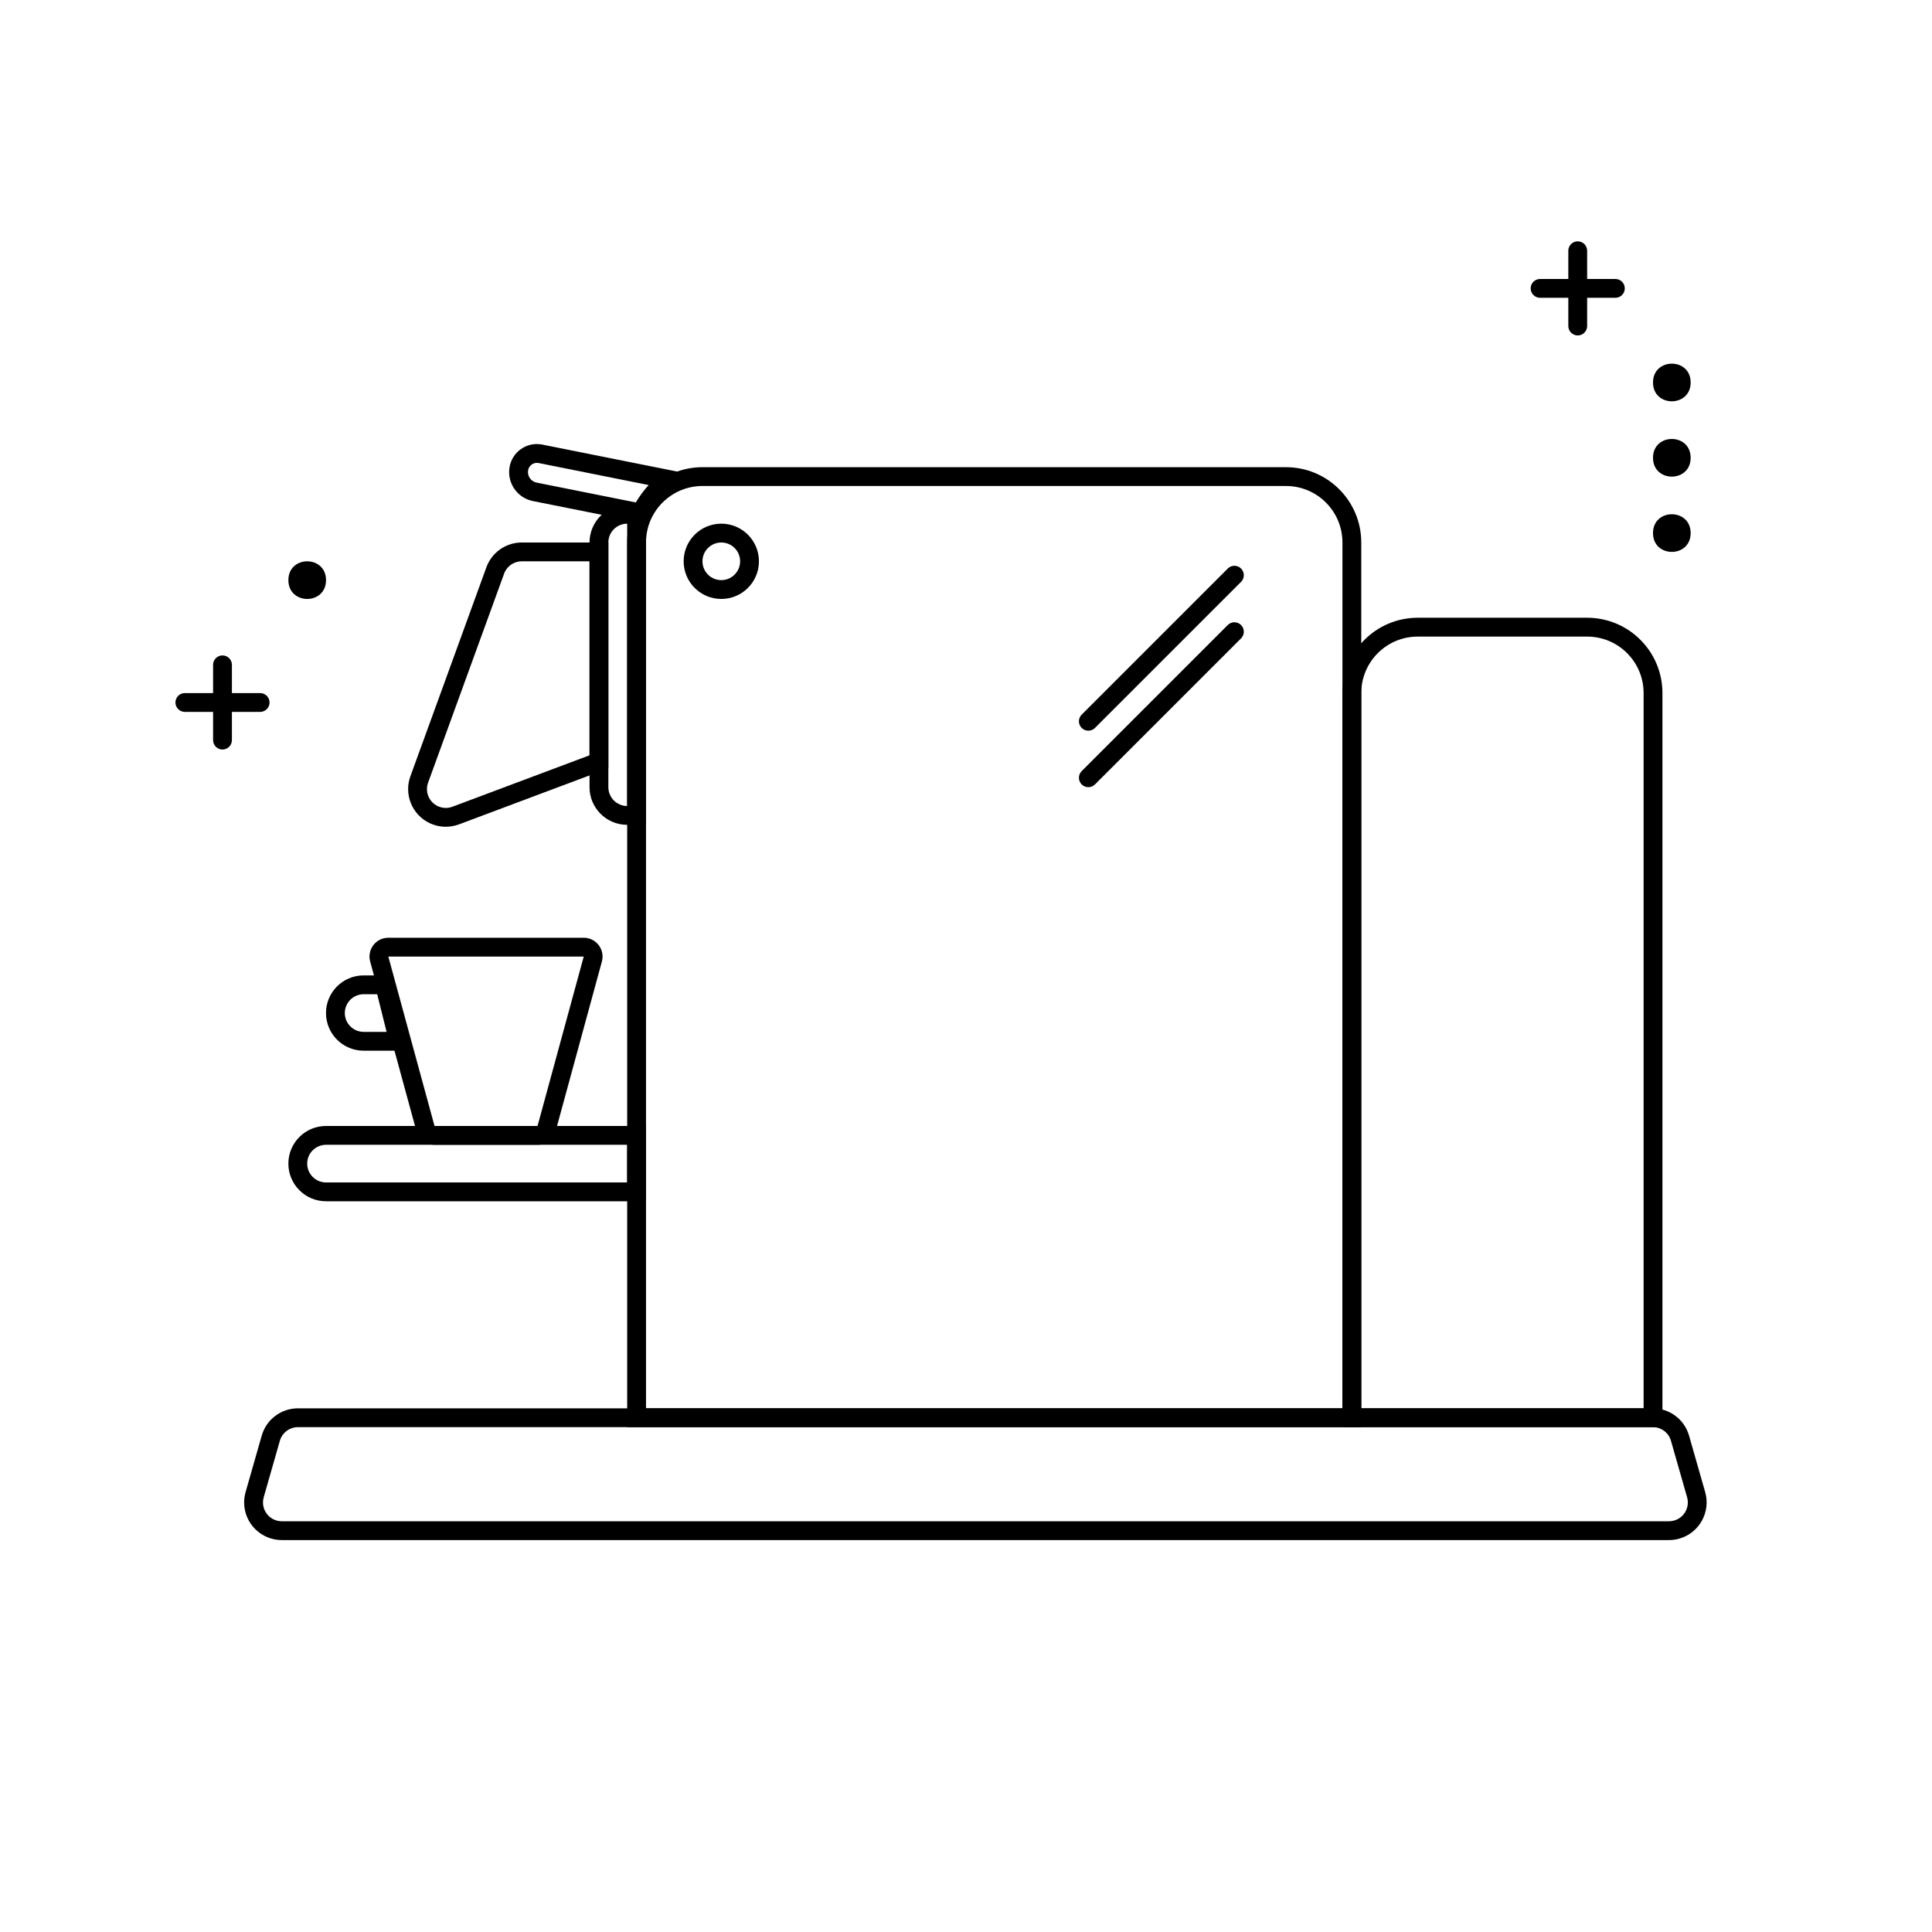 <?xml version="1.0" encoding="UTF-8"?>
<!-- Uploaded to: ICON Repo, www.svgrepo.com, Generator: ICON Repo Mixer Tools -->
<svg fill="#000000" width="800px" height="800px" version="1.1" viewBox="144 144 512 512" xmlns="http://www.w3.org/2000/svg">
 <g>
  <path d="m246.91 397.5 12.242 44.895h27.301l12.242-44.895zm0-4.988h51.785c2.754 0 4.988 2.234 4.988 4.988 0 0.445-0.059 0.887-0.176 1.312l-12.242 44.895c-0.594 2.172-2.562 3.676-4.812 3.676h-27.301c-2.246 0-4.219-1.504-4.812-3.676l-12.242-44.895c-0.723-2.656 0.844-5.398 3.5-6.125 0.43-0.117 0.871-0.176 1.312-0.176z"/>
  <path d="m243.96 407.48h-3.59c-2.754 0-4.988 2.234-4.988 4.988s2.234 4.988 4.988 4.988h6.082zm-3.59-4.988h7.484l4.988 19.953h-12.473c-5.508 0-9.977-4.465-9.977-9.977 0-5.508 4.469-9.977 9.977-9.977z"/>
  <path d="m315.2 517.22h184.56v-229.46c0-8.266-6.699-14.965-14.965-14.965h-154.63c-8.266 0-14.965 6.699-14.965 14.965zm14.965-249.41h154.63c11.02 0 19.953 8.93 19.953 19.953v234.45h-194.54v-234.45c0-11.023 8.934-19.953 19.953-19.953z"/>
  <path d="m504.75 517.22h74.824v-189.55c0-8.262-6.699-14.965-14.965-14.965h-44.895c-8.266 0-14.965 6.703-14.965 14.965zm14.965-209.51h44.895c11.02 0 19.953 8.934 19.953 19.953v194.54h-84.801v-194.54c0-11.02 8.934-19.953 19.953-19.953z"/>
  <path d="m222.96 522.21c-2.227 0-4.184 1.477-4.797 3.617l-4.277 14.965c-0.125 0.445-0.191 0.906-0.191 1.371 0 2.754 2.234 4.988 4.988 4.988h367.62c0.465 0 0.926-0.066 1.371-0.195 2.648-0.754 4.184-3.516 3.426-6.164l-4.277-14.965c-0.609-2.141-2.566-3.617-4.797-3.617zm0-4.988h359.06c4.457 0 8.371 2.953 9.594 7.234l4.277 14.965c1.512 5.297-1.555 10.82-6.852 12.332-0.891 0.258-1.816 0.387-2.742 0.387h-367.62c-5.508 0-9.977-4.469-9.977-9.977 0-0.93 0.129-1.852 0.383-2.742l4.277-14.965c1.223-4.281 5.137-7.234 9.594-7.234z"/>
  <path d="m310.21 457.36v-9.977h-79.812c-2.754 0-4.988 2.234-4.988 4.988s2.234 4.988 4.988 4.988zm-79.812-14.965h84.801v19.953h-84.801c-5.508 0-9.977-4.469-9.977-9.977 0-5.512 4.469-9.977 9.977-9.977z"/>
  <path d="m310.21 357.6v-74.82c-2.754 0-4.988 2.231-4.988 4.988v64.844c0 2.758 2.234 4.988 4.988 4.988zm0-79.809h4.988v84.797h-4.988c-5.512 0-9.977-4.465-9.977-9.977v-64.844c0-5.512 4.465-9.977 9.977-9.977z"/>
  <path d="m300.23 292.75h-17.953c-2.098 0-3.973 1.312-4.688 3.285l-20.141 55.383c-0.406 1.117-0.398 2.344 0.02 3.457 0.965 2.578 3.84 3.887 6.422 2.918l36.34-13.629zm4.988-4.984v59.855l-39.578 14.844c-5.16 1.934-10.91-0.68-12.844-5.84-0.836-2.227-0.848-4.676-0.035-6.91l20.141-55.383c1.434-3.945 5.18-6.566 9.375-6.566z"/>
  <path d="m335.15 297.74c2.754 0 4.988-2.231 4.988-4.988 0-2.754-2.234-4.984-4.988-4.984s-4.988 2.231-4.988 4.984c0 2.758 2.234 4.988 4.988 4.988zm0 4.988c-5.512 0-9.977-4.465-9.977-9.977 0-5.508 4.465-9.973 9.977-9.973 5.508 0 9.977 4.465 9.977 9.973 0 5.512-4.469 9.977-9.977 9.977z"/>
  <path d="m286.74 266.71c-0.039-0.008-0.039-0.008-0.074-0.012-1.285-0.215-2.5 0.652-2.715 1.938-0.25 1.512 0.746 2.957 2.25 3.258l26.293 5.258c1.008-1.688 2.144-3.223 3.418-4.606zm43.422 3.598c-4.633 1.309-7.961 2.973-9.977 4.988-2.019 2.019-3.68 4.512-4.988 7.484l-29.973-5.996c-4.148-0.828-6.887-4.801-6.191-8.969 0.668-4.004 4.449-6.707 8.453-6.039 0.078 0.012 0.152 0.027 0.23 0.043z"/>
  <path d="m559.62 210.45c0-1.375 1.117-2.492 2.496-2.492 1.375 0 2.492 1.117 2.492 2.492v19.953c0 1.379-1.117 2.496-2.492 2.496-1.379 0-2.496-1.117-2.496-2.496z"/>
  <path d="m200.47 320.19c0-1.379 1.117-2.496 2.496-2.496 1.375 0 2.492 1.117 2.492 2.496v19.953c0 1.375-1.117 2.492-2.492 2.492-1.379 0-2.496-1.117-2.496-2.492z"/>
  <path d="m552.14 222.92c-1.379 0-2.496-1.117-2.496-2.496 0-1.375 1.117-2.492 2.496-2.492h19.953c1.375 0 2.492 1.117 2.492 2.492 0 1.379-1.117 2.496-2.492 2.496z"/>
  <path d="m192.99 332.66c-1.379 0-2.496-1.117-2.496-2.492 0-1.379 1.117-2.496 2.496-2.496h19.953c1.375 0 2.492 1.117 2.492 2.496 0 1.375-1.117 2.492-2.492 2.492z"/>
  <path d="m592.04 245.36c0 6.652-9.977 6.652-9.977 0 0-6.648 9.977-6.648 9.977 0" fill-rule="evenodd"/>
  <path d="m592.04 265.32c0 6.652-9.977 6.652-9.977 0s9.977-6.652 9.977 0" fill-rule="evenodd"/>
  <path d="m592.04 285.27c0 6.652-9.977 6.652-9.977 0 0-6.652 9.977-6.652 9.977 0" fill-rule="evenodd"/>
  <path d="m230.4 297.74c0 6.652-9.977 6.652-9.977 0 0-6.648 9.977-6.648 9.977 0" fill-rule="evenodd"/>
  <path d="m434.18 336.91c-0.973 0.977-2.551 0.977-3.523 0-0.977-0.973-0.977-2.551 0-3.527l38.711-38.711c0.977-0.977 2.555-0.977 3.527 0 0.973 0.973 0.973 2.551 0 3.527z"/>
  <path d="m434.18 351.88c-0.973 0.977-2.551 0.977-3.523 0-0.977-0.973-0.977-2.551 0-3.527l38.711-38.711c0.977-0.977 2.555-0.977 3.527 0 0.973 0.973 0.973 2.551 0 3.527z"/>
 </g>
</svg>